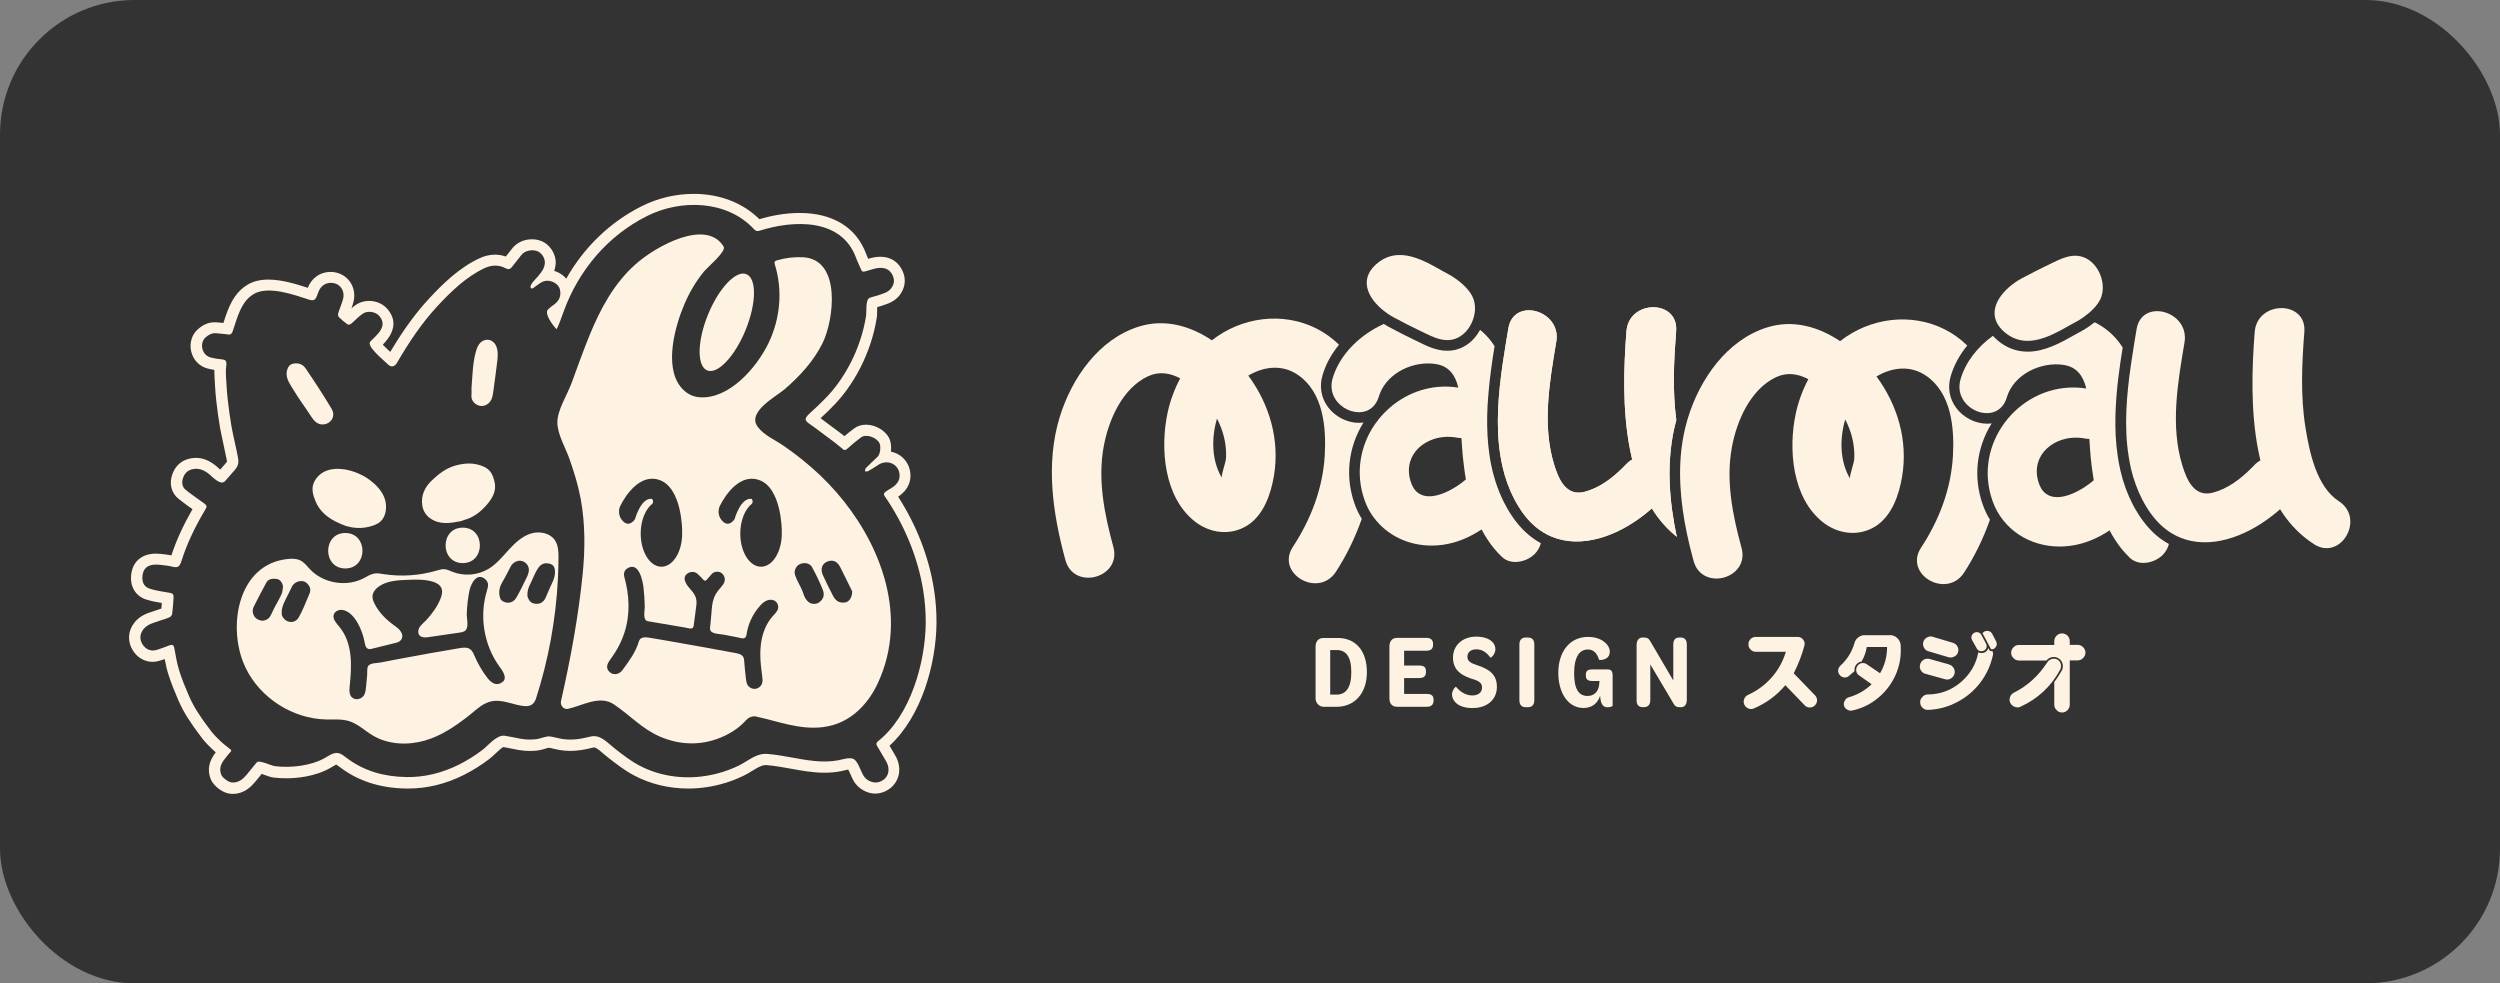 <svg viewBox="0 0 449.16 176.67" xmlns="http://www.w3.org/2000/svg" id="Layer_6"><rect x="0" y="0" width="449.16" height="176.67" fill="#808080" stroke="none"/><defs><style>.cls-1{fill:#333;}.cls-2{fill:#fef2e3;}</style></defs><rect ry="24.18" rx="24.18" height="176.67" width="449.16" class="cls-1"></rect><path d="M244.95,75.91c-.26.04-.53.06-.8.06h0c-2.12,0-4.25-1.08-5.55-2.82-1.24-1.66-1.59-3.7-.99-5.74.59-1.98,1.61-3.83,2.96-5.48-4.92-4.84-12.23-5.92-18.53-3.31-1.56.65-3,1.5-4.31,2.52-3.86-2.58-8.43-3.92-13.07-2.48-7.27,2.25-12.13,9.31-14.27,16.28-2.58,8.4-1.24,17.4,1.03,25.7,1.52,5.53,10.13,3.18,8.61-2.37-1.59-5.84-2.85-12.02-1.73-18.07.87-4.74,3.32-10.42,7.96-12.6,1.98-.92,3.97-.59,5.78.38-1.04,1.94-1.81,4.04-2.27,6.19-1.36,6.38-.65,15.09,4.83,19.47,2.72,2.17,6.43,2.67,9.45.8,2.97-1.84,4.29-5.68,4.83-8.96,1.08-6.45-.79-12.81-4.6-17.99,2.73-1.64,6.09-2.09,8.94-.11,4.53,3.12,5.08,9.41,4.79,14.41-.34,5.94-2.48,11.51-5.72,16.45-3.16,4.82,4.56,9.29,7.71,4.51,1.82-2.79,3.44-6.04,4.66-9.53-.52-.84-.96-1.75-1.29-2.71-1.74-4.9-1.15-10.16,1.59-14.58ZM220.28,82.19c-.04.97-.75,2.59-.79,3.6-.03-.06-.06-.11-.09-.16-1.71-3.02-1.77-6.96-.75-10.42,1.12,2.15,1.73,4.55,1.63,6.98Z" class="cls-2"></path><path d="M301.25,96.45c-1.29-1.05-2.42-2.22-3.39-3.52-.38-.51-.75-1.04-1.08-1.59-.48.43-.98.84-1.49,1.23-4.91,3.81-11.18,6.01-16.42,3.88-.73-.3-1.45-.68-2.14-1.16-1.27-.89-2.46-2.09-3.51-3.67-.02-.03-.03-.05-.05-.08-.4-.61-.77-1.23-1.1-1.86-.94-1.81-1.63-3.73-2.09-5.71-.17-.73-.31-1.47-.43-2.22-.85-5.35-.34-11.08.44-16.49.17-1.16.35-2.31.54-3.44.16-.97.32-1.91.47-2.84.95-5.66,9.55-3.24,8.61,2.38-1.2,7.17-2.58,14.96-.4,22.08.82,2.69,2.16,5.74,5.41,4.94,2.7-.67,5.06-2.47,7.01-4.43.17-.17.33-.34.49-.5.36-.38.73-.67,1.12-.88-.15-.64-.29-1.28-.41-1.93-1.38-7.13-1.1-14.89-.61-21.15.45-5.7,9.38-5.73,8.92,0-.41,5.28-.67,10.68.03,15.97-2.01,7.36-1.21,14.9.09,21Z" class="cls-2"></path><path d="M301.25,96.45c-1.29-1.05-2.42-2.22-3.39-3.52-.38-.51-.75-1.04-1.08-1.59-.48.43-.98.84-1.49,1.23-4.91,3.81-11.18,6.01-16.42,3.88-.73-.3-1.45-.68-2.14-1.16-1.27-.89-2.46-2.09-3.51-3.67-.02-.03-.03-.05-.05-.08-.4-.61-.77-1.23-1.1-1.86-.94-1.81-1.63-3.73-2.09-5.71-.17-.73-.31-1.47-.43-2.22-.85-5.35-.34-11.08.44-16.49.17-1.16.35-2.31.54-3.44.16-.97.32-1.91.47-2.84.95-5.66,9.55-3.24,8.61,2.38-1.2,7.17-2.58,14.96-.4,22.08.82,2.69,2.16,5.74,5.41,4.94,2.7-.67,5.06-2.47,7.01-4.43.17-.17.33-.34.49-.5.36-.38.73-.67,1.12-.88-.15-.64-.29-1.28-.41-1.93-1.38-7.13-1.1-14.89-.61-21.15.45-5.7,9.38-5.73,8.92,0-.41,5.28-.67,10.68.03,15.97-2.01,7.36-1.21,14.9.09,21Z" class="cls-2"></path><path d="M271.82,92.95c-.07-.1-.13-.18-.2-.28-.3-.45-.59-.91-.85-1.38-1.4-2.46-2.31-5.09-2.87-7.82-.13-.62-.24-1.26-.32-1.89-.16-1.12-.27-2.26-.33-3.4-.13-2.4-.06-4.82.15-7.22h0c.24-3,.66-5.95,1.12-8.77-.18-.29-.38-.56-.58-.84-.61-.8-1.29-1.5-2.03-2.09-.03.05-.05.1-.08.15-1.02,1.82-2.59,3.04-4.42,3.46-.47.1-.92.15-1.39.15-1.94,0-3.68-.85-5.2-1.61-.34-.17-.68-.33-1.01-.49-1.19-.58-2.38-1.16-3.54-1.8-.54-.25-1.1-.57-1.66-.92-2.03.94-3.9,2.19-5.44,3.72-.47.45-.89.93-1.29,1.43-1.1,1.38-1.95,2.93-2.45,4.6-1.36,4.61,4.3,7.69,7.1,5.26.52-.46.94-1.1,1.2-1.97.04-.16.1-.31.16-.47,1.44-3.84,6.11-6.01,10.11-5.36,1.59.25,2.59,1.08,3.24,2.21.34.6.59,1.29.76,2.02-.68-.11-1.36-.17-2.03-.18-4.41-.09-8.43,1.78-11.3,4.76-.61.63-1.17,1.31-1.67,2.03h0c-2.6,3.79-3.56,8.72-1.84,13.6.1.27.2.54.31.79.36.84.8,1.61,1.33,2.31h0c2.37,3.23,6.22,5.07,10.39,5.07,2.7,0,5.13-.73,7.34-1.91.57-.3,1.12-.63,1.66-.99.29.57.61,1.12.96,1.66.76,1.19,1.65,2.29,2.69,3.28,1.76,1.68,4.92.82,6.24-.93.38-.5.62-1.02.75-1.54-1.93-1.05-3.61-2.6-5.02-4.64ZM261.65,87.41c-3.03,1.94-7.1,3.12-8.27-1.11-1.35-4.86,2.96-8.08,7.27-7.81.35.02.7.06,1.05.13.31.06.6.09.87.09.04.63.08,1.28.13,1.92.08,1.06.18,2.13.33,3.2.09.77.2,1.54.34,2.31-.5.43-1.09.87-1.71,1.27Z" class="cls-2"></path><path d="M264.93,56.3c-.1.64-.31,1.28-.6,1.86-.68,1.38-1.85,2.5-3.33,2.84-2.23.48-4.26-.84-6.38-1.82-1.17-.57-2.33-1.14-3.47-1.77-.08-.04-.17-.08-.24-.12-.73-.36-1.45-.8-2.1-1.3-3.15-2.38-4.99-6.11-.91-9.04,4.27-2.94,8.93.52,12.81,2.58l.11.07c1.77,1.11,3.39,2.59,3.94,4.19.26.78.31,1.66.18,2.51Z" class="cls-2"></path><path d="M357.82,76.06c-.26.04-.53.06-.8.06h0c-2.12,0-4.25-1.08-5.55-2.82-1.24-1.66-1.59-3.7-.99-5.74.59-1.98,1.61-3.83,2.96-5.48-4.92-4.84-12.23-5.92-18.53-3.31-1.56.65-3,1.5-4.31,2.52-3.86-2.58-8.43-3.92-13.07-2.48-7.27,2.25-12.13,9.31-14.27,16.28-.05.17-.1.34-.15.51-.48,1.66-.81,3.34-1.01,5.04-.68,5.78.1,11.69,1.46,17.36.17.73.36,1.44.55,2.15.06.22.11.43.17.64,1.52,5.53,10.13,3.18,8.61-2.37-1.59-5.84-2.85-12.02-1.73-18.07.87-4.74,3.32-10.42,7.96-12.6,1.98-.92,3.97-.59,5.78.38-1.04,1.94-1.81,4.04-2.27,6.19-1.36,6.38-.65,15.09,4.83,19.47,2.72,2.17,6.43,2.67,9.45.8,2.97-1.84,4.29-5.68,4.83-8.96,1.08-6.45-.79-12.81-4.6-17.99,2.73-1.64,6.09-2.09,8.94-.11,4.53,3.12,5.08,9.41,4.79,14.41-.34,5.94-2.48,11.51-5.72,16.45-3.16,4.82,4.56,9.29,7.71,4.51,1.82-2.79,3.44-6.04,4.66-9.53-.52-.84-.96-1.75-1.29-2.71-1.74-4.9-1.15-10.16,1.59-14.58ZM333.15,82.34c-.04.97-.75,2.59-.79,3.6-.03-.06-.06-.11-.09-.16-1.71-3.02-1.77-6.96-.75-10.42,1.12,2.15,1.73,4.55,1.63,6.98Z" class="cls-2"></path><path d="M415.7,97.74c-1.98-1.28-3.61-2.86-4.97-4.66-.38-.51-.75-1.04-1.08-1.59-.48.43-.98.84-1.49,1.23-4.91,3.81-11.18,6.01-16.42,3.88-.02,0-.04-.01-.06-.03-.71-.29-1.41-.67-2.08-1.13-.03-.02-.05-.04-.08-.06-1.25-.88-2.4-2.07-3.44-3.61-.02-.03-.03-.05-.05-.08,0-.01-.01-.02-.03-.03h0c-.39-.6-.75-1.21-1.07-1.83-.01-.02-.02-.04-.03-.06-.92-1.78-1.59-3.67-2.05-5.61h0s0-.03,0-.04c-.17-.73-.31-1.46-.42-2.2h0v-.02c-.84-5.31-.35-10.98.42-16.36h0c0-.05.01-.1.02-.13.16-1.13.34-2.26.52-3.36,0-.03,0-.05.01-.08.16-.97.32-1.91.47-2.84.95-5.66,9.55-3.24,8.61,2.38-1.2,7.17-2.58,14.96-.4,22.08.82,2.69,2.16,5.74,5.41,4.94,2.7-.67,5.06-2.47,7.01-4.43.17-.17.33-.34.49-.5.36-.38.73-.67,1.12-.88-.15-.64-.29-1.28-.41-1.93-1.38-7.13-1.1-14.89-.61-21.15.45-5.7,9.38-5.73,8.92,0-.45,5.68-.71,11.5.2,17.16.71,4.41,1.97,10.63,6,13.25,4.81,3.12.33,10.84-4.5,7.7Z" class="cls-2"></path><path d="M388.5,97.02c-1.45-1.01-2.73-2.33-3.84-3.94-.05-.07-.1-.14-.15-.21l-.08-.11c-.28-.43-.55-.87-.82-1.34-.13-.22-.26-.45-.38-.69-.99-1.89-1.75-3.96-2.26-6.16-.07-.31-.14-.62-.2-.94-.1-.46-.18-.93-.25-1.42-.03-.16-.05-.31-.07-.47-.17-1.15-.27-2.31-.34-3.47h0c-.12-2.4-.04-4.79.14-7.06.17-2.17.43-4.22.7-6.06.13-.91.27-1.82.42-2.72-.2-.31-.41-.61-.63-.91-1.22-1.61-2.73-2.8-4.42-3.62-.57.47-1.15.87-1.69,1.2l-.17.11-.06.03c-.5.27-1.03.57-1.56.87-2.55,1.44-5.44,3.07-8.53,3.07-1.7,0-3.27-.49-4.69-1.47-.63-.45-1.14-.91-1.56-1.38-2.75,1.99-4.89,4.66-5.81,7.78-1.62,5.47,6.67,8.8,8.3,3.29,1.22-4.13,6.11-6.49,10.27-5.83,1.59.25,2.59,1.08,3.24,2.21.34.6.59,1.29.76,2.02-.68-.11-1.36-.17-2.03-.18-10.26-.21-18.42,10.2-14.8,20.39,1.82,5.13,6.67,8.18,12.03,8.18,2.7,0,5.13-.73,7.34-1.91.57-.3,1.12-.63,1.66-.99.29.57.61,1.12.96,1.66.76,1.19,1.65,2.29,2.69,3.28,1.76,1.68,4.92.82,6.24-.93.38-.5.63-1.03.76-1.57-.4-.21-.78-.45-1.15-.71ZM374.46,87.56c-3.03,1.94-7.1,3.12-8.27-1.11-1.35-4.86,2.96-8.08,7.27-7.81.35.02.7.06,1.05.13.31.06.6.09.87.09.03.63.08,1.27.13,1.92.08,1.06.18,2.13.32,3.21.1.77.21,1.54.34,2.3-.5.43-1.09.87-1.71,1.27Z" class="cls-2"></path><path d="M377.56,53.28c-.29.83-.86,1.63-1.6,2.35-.52.52-1.11,1-1.74,1.43-.2.14-.4.27-.6.4l-.11.07c-3.88,2.06-8.54,5.51-12.81,2.58-.39-.28-.73-.57-1.01-.86-.52-.53-.87-1.07-1.08-1.63-1.2-3.09,1.96-6.38,5.34-7.98,1.14-.62,2.31-1.19,3.47-1.77,2.12-.98,4.15-2.3,6.38-1.82,2.96.67,4.67,4.47,3.75,7.21Z" class="cls-2"></path><path d="M236.36,116.17c0-.99.59-1.55,1.4-1.55h2.58c3.25,0,5.24,2.33,5.24,6.14s-2.2,6.23-5.47,6.23h-2.26c-.84,0-1.49-.69-1.49-1.51v-9.31ZM242.78,120.77c0-2.85-.99-3.98-2.62-3.98h-1.17v8.01h1.13c1.62,0,2.66-1.13,2.66-4.03Z" class="cls-2"></path><path d="M249.63,125.48v-9.33c0-.97.5-1.55,1.38-1.55h5.24c.82,0,1.22.38,1.22,1.09v.15c0,.75-.4,1.07-1.22,1.07h-3.98v2.66h2.68c.9,0,1.24.31,1.24.99v.19c0,.73-.36,1.07-1.24,1.07h-2.68v2.85h4.05c.86,0,1.24.33,1.24,1.01v.15c0,.76-.38,1.15-1.24,1.15h-5.31c-.88,0-1.38-.54-1.38-1.51Z" class="cls-2"></path><path d="M260.87,124.81c0-.78.63-1.51.73-1.41.63.76,1.64,1.55,2.91,1.55.96,0,1.76-.46,1.76-1.43,0-1.05-.92-1.28-2.05-1.64-1.76-.59-3.17-1.57-3.17-3.73s1.66-3.77,4.17-3.77c1.24,0,2.33.34,2.91.96.31.31.54.78.54,1.3,0,.94-.82,1.57-.86,1.53-.59-.76-1.36-1.51-2.56-1.51-.9,0-1.61.44-1.61,1.34s.76,1.19,1.97,1.59c1.84.63,3.33,1.53,3.33,3.8s-1.7,3.82-4.38,3.82c-1.41,0-2.56-.38-3.17-1.13-.29-.32-.5-.78-.5-1.26Z" class="cls-2"></path><path d="M272.98,115.8c0-.84.42-1.26,1.15-1.26h.38c.75,0,1.15.42,1.15,1.26v10c0,.82-.4,1.26-1.15,1.26h-.38c-.73,0-1.15-.44-1.15-1.26v-10Z" class="cls-2"></path><path d="M289.73,121.54v5.26c0,.08-.4.27-.9.27-.54,0-.97-.21-1.22-1.11-.06-.27-.1-.59-.13-.96-.4,1.3-1.4,2.2-2.98,2.2-2.75,0-4.53-2.68-4.53-6.33s1.95-6.44,5.35-6.44c1.2,0,2.26.34,2.96.94.61.48.94,1.11.94,1.7,0,1.51-1.66,1.57-1.93,1.47-.34-1.19-1.01-1.85-2.01-1.85-1.51,0-2.47,1.36-2.47,4.26s.88,4.09,2.41,4.09c1.11,0,1.91-.69,2.08-1.93.04-.23.06-.48.08-.76h-1.28c-.76,0-1.18-.21-1.18-.98v-.13c0-.78.38-.97,1.22-.97h2.68c.77,0,.92.44.92,1.28Z" class="cls-2"></path><path d="M294.04,125.8v-9.9c0-.88.42-1.36,1.07-1.36h.27c.61,0,.9.23,1.18.78l4.07,6.94v-6.46c0-.82.36-1.26,1.07-1.26h.29c.69,0,1.07.44,1.07,1.26v9.9c0,.9-.4,1.36-1.05,1.36h-.23c-.61,0-.88-.21-1.13-.69l-4.15-7v6.42c0,.82-.42,1.26-1.15,1.26h-.23c-.71,0-1.09-.44-1.09-1.26Z" class="cls-2"></path><path d="M322.94,114.42c.43,0,.75.16,1.01.48.27.34.34.71.24,1.09-.45,1.68-1.09,3.33-1.92,4.98l3.87,4c.22.27.34.56.32.91-.02.34-.16.62-.38.85-.26.24-.54.37-.9.38-.35,0-.66-.11-.9-.35l-3.52-3.65c-1.55,1.84-3.44,3.23-5.68,4.18-.32.13-.64.13-.96,0-.34-.14-.58-.37-.71-.67-.16-.3-.18-.64-.06-.98.11-.34.32-.59.62-.75,1.67-.75,3.11-1.79,4.31-3.15,1.2-1.34,2.05-2.9,2.58-4.64h-5.38c-.37.02-.67-.11-.94-.38-.29-.26-.42-.58-.4-.94-.02-.38.11-.7.38-.98.27-.26.59-.38.96-.37h7.46Z" class="cls-2"></path><path d="M339.84,114.12c.48.08.9.32,1.22.72.32.42.46.86.43,1.36.1,1.78-.21,3.47-.93,5.09-.74,1.62-1.78,2.99-3.15,4.11-1.38,1.15-2.94,1.9-4.67,2.26-.3.06-.59,0-.88-.18-.3-.16-.48-.42-.56-.72-.08-.3-.02-.61.16-.9.16-.3.38-.5.69-.58,1.57-.45,2.95-1.23,4.11-2.35l-2.34-1.65c-.26-.21-.38-.46-.42-.75-.05-.3.03-.59.19-.86.18-.27.42-.43.7-.51.3-.08.59-.05.88.1l2.51,1.7c.85-1.46,1.26-3.03,1.26-4.72h-3.65c-.14.93-.46,1.79-.94,2.62-.42.06-.75.27-.99.59-.24.34-.32.7-.26,1.12-.48.42-.86.75-1.12.96-.27.18-.54.22-.86.16-.34-.06-.56-.24-.74-.5-.21-.24-.27-.53-.22-.85.05-.34.19-.58.43-.78,1.2-1.1,2.03-2.45,2.48-4,.11-.45.37-.82.75-1.09.37-.27.8-.4,1.25-.35h4.66Z" class="cls-2"></path><path d="M350.19,119.39c.35.1.62.32.82.64.19.34.24.67.14,1.04-.1.35-.3.62-.64.83-.32.19-.67.24-1.02.14l-3.57-.98c-.37-.1-.64-.32-.83-.66-.19-.34-.21-.67-.11-1.04.1-.35.32-.64.64-.83.34-.19.69-.24,1.06-.14l3.52.99ZM352.25,122.6c1.71-1.44,2.77-3.25,3.19-5.41.34.18.7.19,1.09.05.37-.18.61-.45.7-.82l.21.4c.14.18.32.21.5.13.14.27.18.51.11.78-.4,1.81-1.15,3.46-2.26,4.91-1.12,1.47-2.5,2.64-4.15,3.49-1.63.88-3.38,1.33-5.23,1.41-.38.02-.72-.11-.99-.37-.29-.27-.43-.59-.43-.99-.02-.38.13-.72.42-.99.26-.29.59-.43.98-.42,2.21-.02,4.18-.75,5.87-2.18ZM350.91,115.51c.35.11.62.34.79.67.18.35.19.69.08,1.04-.11.34-.34.59-.69.75-.34.18-.69.21-1.04.1l-3.68-1.09c-.32-.11-.56-.34-.72-.66-.16-.34-.19-.64-.1-.98.08-.32.29-.59.59-.77.29-.19.61-.26.94-.21l3.83,1.14ZM354.32,115c-.13-.21-.16-.43-.1-.71.06-.26.21-.43.42-.56.22-.14.45-.19.7-.14.24.05.45.18.59.38l.94,1.78c.08.22.08.43.02.66-.1.22-.24.37-.45.48-.21.11-.42.14-.64.1-.24-.05-.42-.16-.56-.34l-.93-1.65ZM356.19,113.78c.19-.29.48-.43.83-.43s.62.14.85.42l.79,1.52c.14.32.11.66-.08.94-.21.32-.48.45-.85.43l-1.54-2.88Z" class="cls-2"></path><path d="M367.8,119.05c.18-.34.43-.53.8-.64.35-.11.7-.08,1.02.08.3.16.53.43.62.8.11.35.06.69-.1,1.02-1.63,3.01-3.99,5.22-7.09,6.64-.32.18-.69.19-1.04.06-.38-.13-.64-.37-.82-.7-.18-.34-.19-.7-.06-1.06.11-.37.35-.62.69-.8,2.46-1.23,4.45-3.06,5.97-5.41ZM369.08,115.19c0-.38.14-.7.43-.99.26-.26.59-.4.96-.4s.7.14.99.4c.26.29.4.61.4.99v.67h1.42c.37,0,.71.13.98.42.27.29.42.61.42.98s-.14.7-.42.96c-.27.29-.61.43-.98.43h-1.42v7.96c0,.37-.14.7-.4.98-.29.29-.61.42-.99.42s-.71-.13-.96-.42c-.29-.27-.43-.61-.43-.98v-4.08c.46-.58.91-1.28,1.38-2.11.18-.38.21-.77.1-1.18-.11-.42-.34-.72-.71-.96-.35-.22-.74-.29-1.15-.22-.43.08-.77.27-1.02.61h-4.95c-.38,0-.71-.14-.98-.43-.27-.26-.42-.59-.42-.96s.14-.69.42-.98c.27-.29.59-.42.98-.42h6.35v-.67Z" class="cls-2"></path><path d="M157.33,142.59c-1.55,0-3.09-.87-3.91-2.2-.23-.38-.41-.79-.6-1.23-.11-.26-.28-.64-.43-.9-.25.04-.54.11-.78.17-.22.05-.42.1-.6.14-.92.18-1.85.26-2.87.26-2.1,0-4.13-.37-6.09-.73l-.33-.06c-1.25-.22-2.68-.48-4.04-.58-.05,0-.1,0-.14,0-.71,0-1.49.48-2.39,1.03-.49.3-1.01.62-1.57.89-2.09,1.01-4.32,1.7-6.61,2.04-1.1.17-2.22.25-3.34.25-3.44,0-6.79-.81-9.69-2.34-1.73-.92-3.23-2.09-4.68-3.22l-.09-.07c-.28-.21-.55-.45-.83-.69-.61-.52-1.23-1.06-1.63-1.06-.05,0-.11,0-.18.03-1.57.4-2.87.59-4.09.59-.68,0-1.36-.06-2-.18-.31-.06-.62-.13-.93-.2-.31-.07-.61-.15-.92-.19-.08,0-.44.11-.68.19-.39.11-.82.24-1.28.3-.49.06-.98.09-1.45.09-.68,0-1.34-.06-1.98-.17-.39-.07-.79-.15-1.19-.23-.53-.11-1.06-.22-1.59-.3-.24.07-1.03.82-1.46,1.22-.37.35-.72.68-1.1.96-1.44,1.09-2.96,2.04-4.51,2.82-3.23,1.63-6.61,2.45-10.03,2.45h-.38c-4.76-.09-8.69-1.38-12.02-3.95l-.13-.09c-.12-.09-.27-.2-.38-.27-.15.07-.46.25-.66.37l-.37.22c-2.86,1.64-6.24,1.88-8,1.88-.78,0-1.55-.05-2.28-.14-.41-.05-.87-.21-1.44-.42-.17-.06-.42-.15-.65-.23-.11.14-.23.28-.34.42-.27.34-.54.68-.82,1-.55.65-1.83,2.17-4.03,2.17-.1,0-.21,0-.32-.01-1.44-.07-3.09-1.39-3.59-2.52-.72-1.65-.43-3.31.85-4.94-.18-.15-.37-.32-.55-.49-.61-.58-1.3-1.25-1.9-2.03-1-1.3-1.83-2.48-2.55-3.6-.65-1.02-1.22-2.08-1.69-3.16-.65-1.5-1.32-3.12-1.84-4.78-.28-.89-.47-1.79-.64-2.68-.34.12-.69.23-1.05.33-.36.1-.74.16-1.12.16-1.43,0-2.76-.76-3.56-2.05-1.01-1.62-.89-3.55.31-5.03.99-1.23,2.26-1.65,3.29-1.98.19-.06.38-.12.57-.19.23-.08.44-.15.66-.22.1-.03.2-.06.3-.1.03-.33.06-.66.08-1-.88-.14-1.84-.33-2.78-.62-1.97-.61-3.03-2.43-2.7-4.65.27-1.96,1.57-3.26,3.56-3.55.3-.04.57-.05.85-.05.63,0,1.24.08,1.78.15l.36.05c.23.03.45.07.65.11.89-2.7,2.11-5.37,3.79-8.3-.83-.59-1.68-1.2-2.51-1.86-1.28-1.04-1.71-2.7-1.13-4.36.49-1.45,1.55-2.47,2.97-2.83.43-.11.86-.17,1.28-.17,1.22,0,2.38.45,3.54,1.38.15.13.32.27.5.43.08.08.21.19.33.3l1-1.15c.17-.19.2-.26.2-.26h0s.02-.1-.04-.41c-.17-.88-.36-1.75-.55-2.61-.22-.98-.43-1.97-.62-2.96-.29-1.65-.49-3.27-.69-4.92-.11-.88-.17-1.78-.22-2.64l-.02-.35c-.05-.73-.1-1.48-.11-2.23,0-.13,0-.26,0-.38-.43-.07-.86-.16-1.28-.27-1.45-.39-2.55-1.57-2.89-3.08-.34-1.51.14-3.04,1.24-3.99.61-.52,1.58-1.22,2.98-1.22.1,0,.2,0,.29.01.43.03.86.07,1.29.11.02-.07.05-.14.07-.22.2-.63.41-1.28.67-1.94.68-1.71,1.65-3.61,3.71-4.78,1-.57,2.22-.85,3.64-.85,2.45,0,5.07.83,7.06,1.48.71-1.79,2.24-2.86,4.09-2.86h.13c1.31.04,2.5.63,3.27,1.64.79,1.04,1.06,2.4.73,3.73-.11.42-.24.81-.37,1.17.25-.21.5-.42.79-.62.64-.46,1.49-.71,2.37-.71,1.29,0,2.48.52,3.28,1.43,2.33,2.68.43,5.15-.81,6.44.42.45.99.97,1.34,1.29,1.73-2.89,4-6.38,6.96-9.56,2.45-2.65,5.45-5.58,9.07-7.26.93-.43,1.87-.65,2.78-.65.66,0,1.31.11,1.95.34.05-.07.11-.13.16-.2.34-.42.67-.84,1-1.27.81-1.03,2.12-1.63,3.53-1.63.56,0,1.09.09,1.6.28,1.64.6,2.79,2.39,2.67,4.16-.03.45-.13.86-.26,1.23.81.25,1.6.73,2.16,1.4,3.17-5.61,7.82-10.12,13.48-12.98,2.9-1.47,6.16-2.25,9.43-2.25,4.66,0,8.82,1.61,11.79,4.54,1.85-.54,4.43-1.11,7.23-1.11,5.96,0,10.21,2.61,11.95,7.36.11.3.24.59.37.88.64-.19,1.35-.37,2.16-.37.16,0,.33,0,.49.02,1.65.14,2.93,1.09,3.59,2.69.6,1.42.38,2.93-.61,4.22-.87,1.09-1.97,1.46-2.78,1.73-.14.05-.27.09-.41.14-.29.1-.55.18-.82.25-.02.28-.02.6-.02.79,0,.39,0,.73-.05,1.03-.26,1.67-.66,3.28-1.17,4.8-.96,2.89-2.36,5.64-4.16,8.15-1.39,1.95-2.94,3.49-4.78,5.19.02.02.04.03.07.05,1.23.91,2.46,1.83,3.68,2.75.18.13.36.27.54.42.54-.46,1.12-.92,1.71-1.37.62-.46,1.36-.69,2.17-.69,1.77,0,3.59,1.11,4.22,2.57.26.61.35,1.45.25,2.27,1.62.32,2.94,1.52,3.36,3.15.5,1.97-.25,3.75-2.06,4.95,3.31,5.15,5.53,10.86,6.43,16.6.32,2,.47,4.03.46,6.02-.05,7.39-2.69,16.87-8.44,22.12.03.05.05.09.08.14.31.53.61,1.05.93,1.58.79,1.32.96,2.82.46,4.11-.47,1.23-1.47,2.15-2.83,2.59-.39.12-.79.18-1.21.18ZM157.57,134c-.18-.32-.14-.58.16-.81,5.86-4.62,8.54-14.19,8.59-21.33.01-1.91-.14-3.81-.44-5.7-.96-6.09-3.46-11.97-6.92-17-.28-.42-.1-.65.2-.85.31-.23.64-.42.97-.61,1.4-.84,1.67-1.87,1.41-2.9-.41-1.59-2.29-2.27-3.79-1.25-.57.39-1.17.75-1.78,1.1-.15.08-.38.03-.57.04.05-.21.04-.47.17-.6.68-.7,1.41-1.35,2.11-2.03.47-.46.61-1.79.35-2.39-.44-1.02-2.36-1.81-3.35-1.08-.86.65-1.7,1.34-2.49,2.06-.32.29-.53.25-.78.03-.47-.37-.9-.78-1.39-1.14-1.22-.92-2.44-1.83-3.67-2.74-1.47-1.09-2.3-1.22-.84-2.57,1.87-1.71,3.64-3.36,5.12-5.44,1.67-2.33,2.99-4.91,3.89-7.63.49-1.45.85-2.94,1.09-4.46.1-.66-.14-2.91.64-3.19.5-.19,1.03-.28,1.54-.46.81-.3,1.7-.47,2.29-1.21.53-.69.69-1.43.35-2.24-.35-.85-.97-1.38-1.93-1.46-1.07-.1-2.04.36-3.04.61-.33.08-.58.13-.73-.27-.3-.73-.67-1.44-.94-2.18-2.64-7.2-11.34-6.75-17.29-4.86-.46.15-.73.07-1.04-.27-4.87-5.25-13.21-5.41-19.29-2.32-7.01,3.54-12.19,9.69-14.88,17.05-.1.26-1.18,3.4-1.34,3.22-.53-.56-2.24-2.75-1.49-3.53.31-.32.68-.58,1.04-.84,1.01-.72,1.37-1.65,1.08-2.81-.24-.95-1.55-1.64-2.55-1.48-.74.12-1.24.59-1.84,1-.23.16-.56.56-.8.29-.43-.48,1.01-1.78,1.26-2.09.58-.7,1.17-1.42,1.24-2.39.06-.88-.58-1.86-1.37-2.15-1-.37-2.26-.06-2.84.68-.56.74-1.16,1.46-1.73,2.19-.32.42-.65.44-1.12.2-1.24-.65-2.5-.6-3.78-.01-3.25,1.51-6.04,4.21-8.45,6.81-2.87,3.09-5.14,6.53-7.26,10.16-.47.79-1.07.92-1.73.24-.63-.65-3.88-3.22-3.07-4.04,1.23-1.24,3.19-2.75,1.6-4.58-.77-.88-2.23-.94-2.99-.4-.68.48-1.26,1.09-1.89,1.65-.27.24-.58.44-.91.2-.52-.38-1.02-.8-1.48-1.26-.13-.14-.17-.47-.11-.67.26-.87.65-1.71.88-2.59.36-1.45-.54-2.84-2.11-2.88-1.1-.03-1.91.57-2.32,1.62-.42,1.07-.48,1.79-1.68,1.4-2.61-.85-7.26-2.54-9.88-1.05-1.51.86-2.24,2.27-2.84,3.78-.39.98-.67,2-1.02,2.99-.12.32-.31.6-.75.54-.75-.1-1.5-.17-2.26-.23-.71-.05-1.27.25-1.83.73-1.14.98-.75,3.18.87,3.62.63.17,1.28.28,1.92.33.74.07.95.22.93.93-.01.43-.11.86-.1,1.3.01.71.06,1.42.11,2.13.06.96.11,1.92.23,2.87.19,1.6.39,3.21.67,4.8.34,1.86.81,3.69,1.16,5.55.19.98.08,1.6-.61,2.37l-1.68,1.92c-.8.91-2.21-.69-2.9-1.25-.92-.73-1.88-1.15-3.09-.84-.86.22-1.33.82-1.58,1.56-.27.76-.18,1.59.49,2.13,1.05.84,2.16,1.6,3.25,2.38.57.41.6.58.26,1.16-1.76,2.95-3.26,5.98-4.29,9.27-.5,1.63-1.24.96-2.65.79-.81-.1-1.66-.25-2.46-.15-1.26.18-1.74.93-1.87,1.86-.16,1.08.15,2.09,1.32,2.45,1.06.33,2.19.51,3.29.68.83.12,1.01.24.95,1.07-.06.92-.12,1.85-.24,2.76-.03.22-.25.51-.46.61-.55.25-1.14.4-1.71.6-1.07.39-2.22.59-2.99,1.55-.59.73-.79,1.72-.17,2.72.53.85,1.46,1.3,2.45,1.02.83-.23,1.63-.56,2.44-.86.46-.17.72-.01.81.43.26,1.38.47,2.78.89,4.11.48,1.55,1.11,3.07,1.76,4.57.43.99.95,1.96,1.54,2.88.76,1.19,1.59,2.34,2.45,3.46.5.65,1.09,1.23,1.69,1.8.54.51,1.16.96,1.74,1.43.19.15.26.25.04.48-.34.36-.63.77-.95,1.16-.73.89-1.19,1.83-.68,3,.23.52,1.28,1.3,1.89,1.33,1.24.08,1.99-.62,2.69-1.45.6-.71,1.16-1.46,1.77-2.16.43-.5,2.62.61,3.25.68,2.86.36,6.51-.05,9.04-1.5.79-.45,1.72-1.16,2.68-.75.39.16.72.43,1.06.68,3.18,2.46,6.84,3.46,10.83,3.53,3.3.06,6.53-.76,9.47-2.24,1.48-.74,2.89-1.63,4.21-2.63,1.07-.8,2.55-2.77,4.04-2.55.95.14,1.89.37,2.84.54.93.17,1.89.18,2.83.07.75-.09,1.73-.59,2.47-.48.66.09,1.29.29,1.95.41,1.77.33,3.51.06,5.22-.38,1.83-.48,3.04,1.05,4.38,2.09,1.43,1.12,2.86,2.25,4.47,3.1,3.6,1.9,7.79,2.49,11.8,1.88,2.09-.31,4.13-.94,6.03-1.86,1.67-.81,3.17-2.27,5.13-2.11,1.42.11,2.84.36,4.24.61,2.81.51,5.7,1.08,8.56.53.77-.15,2.17-.66,2.87-.13.7.53,1.16,2.12,1.62,2.88.6.98,1.85,1.46,2.8,1.16,1.78-.57,2.12-2.32,1.26-3.76-.55-.91-1.07-1.83-1.61-2.74Z" class="cls-2"></path><path d="M127.2,56.53c-1.95,4.78-2.01,9.26-.14,10.02,1.86.76,4.95-2.49,6.9-7.27,1.95-4.77,2.01-9.26.14-10.02-1.86-.76-4.95,2.49-6.9,7.27Z" class="cls-2"></path><path d="M145.83,84.01c-1.62-1.41-3.32-2.73-5.08-3.94-1.54-1.06-3.46-1.85-4.6-3.36-2.05-2.7,3.32-5.48,4.85-6.8,2.69-2.33,5.15-5,6.76-8.21,2.07-4.14,3.48-15.1-3.48-15.48-1.62-.08-3.2.11-4.74.57-.36.1-.47.29-.34.69,1.45,4.65,1,9.75-1.13,14.17-2.1,4.35-7,10.06-12.32,9.73-1.46-.1-2.6-.78-3.48-1.9-2.98-3.76-.98-10.97.73-14.92.88-2.06,2.04-4,3.44-5.74.59-.73,4.08-3.65,3.58-4.49-3.02-5.06-11.98-.29-15.87,3.18-3.83,3.4-6.32,8.04-8.25,12.78-1.15,2.83-2.17,5.71-3.23,8.58-.78,2.11-2.59,4.88-2.53,7.13.05,2.1,1.49,4.51,2.18,6.47.83,2.38,1.58,4.79,2.03,7.27.8,4.43.78,8.98.33,13.44-.76,7.58-2.2,15.36-3.89,22.78-.17.76.47,1.56,1.23,1.4,2.62-.57,5.7-2.52,8.26-.82,2.84,1.9,5.01,4.36,8.22,5.77,3.84,1.68,7.89,1.68,11.67-.1,1.47-.69,2.81-1.63,3.91-2.85.45-.5,1.14-.75,1.73-.63,4.02.86,7.81,2.42,12.01,1.91.63-.08,1.25-.2,1.85-.38,3.7-1.07,6.4-4.03,8-7.43,1.44-3.07,2.19-6.22,2.36-9.37.61-11.11-5.88-22.23-14.2-29.45ZM111.39,91.01s2.73-6.09,6.95-4.82c4.22,1.28,4.22,9.17,4.22,9.17h-.01c.01.16.01.32.01.5,0,3.29-1.66,5.96-3.72,5.96s-3.73-2.67-3.73-5.96c0-2.38.87-4.42,2.12-5.38.12-.21.12-.43.06-.61-.05-.12-.1-.23-.22-.25-1.94-.18-2.98,3.64-2.98,3.64,0,0-.97,1.6-2.16.38-1.19-1.22-.54-2.63-.54-2.63ZM139.79,109.31c-.11.54-.55.94-.92,1.35-1.27,1.39-1.94,3.25-2.17,5.13-.08.65-.11,1.31-.1,1.96.02,1.23.16,2.46.33,3.67.06.46.13.94-.02,1.38-.18.52-.69.91-1.24.96-.54.05-1.11-.25-1.38-.73-.17-.32-.22-.68-.27-1.03-.13-1.06-.23-2.11-.31-3.17-.02-.26-.03-.53-.16-.77-.26-.49-.88-.64-1.43-.74-2.16-.38-4.31-.78-6.47-1.18-1.98-.36-3.95-.71-5.93-1.05-1-.17-2.01-.34-3.02-.51-.68-.12-1.66-.21-1.91.64-.57,1.96-1.77,3.55-2.94,5.15-.68.93-1.83.98-2.45.24-.79-.95.05-1.81.59-2.6,1.45-2.07,2.43-4.34,2.78-6.86.23-1.66.19-3.34-.06-5-.12-.83-.32-1.64-.53-2.45-.17-.61-.06-1.22.54-1.59,2.04-1.27,2.74,2.15,2.89,3.42.13,1.14.21,2.28.23,3.43.02.75-.44,2.48.56,2.65,1.53.25,3.06.52,4.59.78.71.12,1.42.25,2.12.36.51.09,1.4.47,1.51-.28.18-1.24.34-2.48.49-3.73.13-1.16-.17-1.86-.96-2.74-.62-.69-1.78-2.04-.72-2.9.52-.42,1.34-.49,1.87-.02.37.33.72.69,1.05,1.06.26.29.45.24.67-.03.27-.32.56-.62.82-.94.48-.59,1.41-.55,1.84-.18.6.52.72,1.31.27,1.97-.4.59-.94,1.09-1.31,1.7-.53.87-.7,1.87-.77,2.87-.08,1.09-.18,2.16-.3,3.25-.14,1.16,1.53,1.07,2.35,1.23.82.16,1.64.31,2.47.47.76.14,1.58.57,1.73-.46.28-1.9,1.12-3.72,2.4-5.15.33-.38.71-.73,1.16-.94.45-.21,1-.26,1.44-.03.5.25.79.86.67,1.41ZM140.46,95.86c0,3.29-1.67,5.96-3.73,5.96s-3.73-2.67-3.73-5.96c0-2.38.87-4.42,2.12-5.38.12-.21.12-.43.06-.61-.05-.12-.1-.23-.22-.25-1.94-.18-2.98,3.64-2.98,3.64,0,0-.97,1.6-2.16.38-1.19-1.22-.54-2.63-.54-2.63,0,0,2.73-6.09,6.95-4.82,4.23,1.28,4.23,9.17,4.23,9.17h-.02c.01.16.02.32.02.5ZM147.14,108.24c-.54.38-1.43.33-1.93-.12-.43-.39-.68-.85-.86-1.43-.27-.88-.78-1.68-1.19-2.57-.19-.56-.51-1-.35-1.62.18-.68.62-1.12,1.23-1.26.71-.17,1.49-.01,1.87.68.7,1.31,1.37,2.66,1.92,4.05.39.98.06,1.75-.69,2.27ZM151.77,108.25c-1.01.11-1.61-.27-2.12-1.23-.63-1.19-1.2-2.4-1.78-3.62-.54-1.13-.21-2.17.86-2.54.78-.28,1.64-.16,2.25,1.07.71,1.42,1.42,2.84,2.13,4.31,0,1.12-.56,1.93-1.34,2.01Z" class="cls-2"></path><path d="M135.69,41.37s.01,0,.02,0c0,0-.01,0-.02,0Z" class="cls-2"></path><path d="M52.69,69.99c1.02,1.7,2.22,3.29,3.29,4.95.48.75,1.12,1.33,1.97,1.32,1.47-.02,2.42-1.45,1.65-2.77-.77-1.31-1.59-2.59-2.41-3.87-.72-1.12-1.48-2.22-2.21-3.33-.53-.82-1.27-1.13-2.25-.96-.75.13-1.03.65-1.21,1.4-.19,1.29.58,2.27,1.17,3.26Z" class="cls-2"></path><path d="M99.74,97.13c-.89-1.39-2.84-1.76-4.41-1.26-1.56.51-2.81,1.69-3.92,2.9-1.11,1.22-2.17,2.52-3.56,3.39-1.96,1.21-4.5,1.42-6.62.55-.46-.18-.91-.42-1.4-.45-.46-.03-.9.12-1.34.24-3.09.92-6.39,1.14-9.58.65-.55-.09-1.11-.2-1.66-.11-.69.12-1.28.52-1.89.84-3.09,1.62-7.2.95-9.62-1.55-.56-.59-1.05-1.28-1.78-1.64-.66-.32-1.42-.34-2.14-.27-9.28.83-11.1,12.63-7.66,19.63,2.64,5.39,8.43,9.09,14.43,9.21,1.38.03,2.8-.11,4.12.3,1.61.5,2.85,1.74,4.3,2.6,2.77,1.63,6.25,1.78,9.34.89,2.91-.84,5.41-2.55,7.78-4.39,1.58-1.22,2.83-2.7,4.99-2.75,1.74-.04,3.39.82,5.14.95,1.08.08,1.71-.36,2.04-1.36,2.23-6.93,3.56-14.15,3.93-21.42.07-1.29.1-2.58.11-3.87,0-1.06-.03-2.18-.6-3.08ZM49.3,109.19c-.28.53-.49,1.11-.81,1.61-.35.55-1.11.82-1.67.68-.65-.17-1.15-.53-1.36-1.27-.15-.56,0-.99.24-1.44.71-1.36,1.4-2.74,2.14-4.08.4-.72,1.13-.76,1.85-.68.57.06,1.02.59,1.16,1.34-.08.51-.08,1-.27,1.41-.37.83-.86,1.62-1.28,2.43ZM55.43,107.07c-.57,1.3-1.05,2.64-1.76,3.85-.74,1.26-2.33.98-2.92-.15-.06-.1-.09-.22-.13-.39-.11-1.37.57-2.42,1.11-3.51.25-.51.49-1.03.75-1.53.38-.71,1.29-1.09,2.08-.89.59.15,1.21.91,1.19,1.59-.01.35-.18.7-.32,1.03ZM90.21,122.59c-1.09.75-1.98.06-2.67-.83-.96-1.25-1.75-2.62-2.35-4.07-.59-1.46-1.38-1.45-2.8-1.21-1.69.28-3.37.57-5.06.87-2.01.36-4.02.73-6.03,1.11l-2.94.57c-.62.13-1.84.04-2.23.65-.23.37-.12,1.23-.17,1.67-.07.7-.13,1.4-.2,2.1-.05.47-.1.96-.32,1.38-.3.57-1.04.92-1.67.75-1.11-.31-1.03-1.45-.94-2.36.38-3.64.58-7.72-1.93-10.69-.51-.61-1.17-1.33-.94-2.09.19-.66,1-.98,1.67-.84,2.2.47,3.53,3.83,3.87,5.77.13.75.33,1.43,1.23,1.21,1.51-.38,3.01-.75,4.52-1.12.91-.23,1.32-1.05.81-1.91-.3-.53-.83-.88-1.32-1.24-1.41-1.03-2.68-2.3-3.46-3.87-.2-.4-.37-.83-.36-1.27.02-.78.6-1.45,1.26-1.88,1.45-.95,3.28-1.05,5.02-1.11,1.5-.06,3.02-.11,4.47.3.66.19,1.34.53,1.62,1.15.27.6.11,1.29-.13,1.89-.57,1.45-1.53,2.76-2.58,3.9-.61.66-1.6,1.25-1.41,2.32.13.76,1.05.85,1.67.75,1.93-.28,3.88-.55,5.82-.85.25-.04.5-.08.73-.2.98-.53.44-2.25.47-3.12.05-1.41.19-2.82.48-4.21.26-1.23,1.34-3.37,2.86-2.03.65.58.53,1.26.29,2.02,0,.02-.01.04-.01.05-1.39,4.53-.56,9.68,2.19,13.52.51.72,1.67,2.16.54,2.92ZM92.74,107.42c-.63,1.03-1.77,1.09-2.61.46-.22-.16-.32-.53-.38-.83-.17-.93.06-1.76.56-2.57.53-.87.96-1.8,1.44-2.7.6-1.13,2.09-1.46,2.94-.36.47.61.37,1.27.12,1.92-.04.13-.1.26-.18.41-.64,1.25-1.19,2.51-1.89,3.67ZM99.02,105.12c-.3.72-.64,1.36-.89,2.04-.43,1.18-1.36,1.57-2.43,1.2-.47-.16-.9-.84-.94-1.34-.05-.77.17-1.46.52-2.13.42-.83.73-1.72,1.2-2.51.57-.98,1.25-1.42,2.41-1.06.51.16.72.55.79,1.01.14.99-.2,1.88-.66,2.79Z" class="cls-2"></path><path d="M62.04,95.76c-4.1,0-4.11,6.37,0,6.37s4.11-6.37,0-6.37Z" class="cls-2"></path><path d="M75.89,90.92c.17.95.67,1.7,1.47,2.25,1.71,1.16,3.56.82,5.51.45.17-.07.35-.15.53-.2,1.68-.45,2.99-1.48,4.09-2.77,1.01-1.18,1.76-2.48,1.35-4.14-.27-1.11-.68-2.09-1.84-2.63-1.73-.81-3.47-.72-5.24-.22-1.66.47-2.98,1.52-4.18,2.66-1.28,1.22-2.02,2.75-1.69,4.61Z" class="cls-2"></path><path d="M83.14,101.17c4.1,0,4.11-6.37,0-6.37s-4.11,6.37,0,6.37Z" class="cls-2"></path><path d="M56.51,86.47c-.68,1.22-.27,2.49.2,3.64.7,1.67,2.03,2.81,3.63,3.61.57.29,1.16.53,1.85.79,1.25.36,2.51.46,3.78.2.65-.13,1.32-.33,1.9-.66,1.6-.9,1.79-3.2,1.15-4.74-.51-1.23-1.48-2.23-2.54-3.04-1.15-.88-2.83-1.65-4.52-1.93-2.16-.35-4.34.09-5.46,2.13Z" class="cls-2"></path><path d="M84.7,71.04c-.09.99.77,1.84,1.73,1.9.79.05,1.52-.46,1.85-1.16.22-.48.29-1.01.36-1.54.23-1.8.51-3.61.71-5.42.14-1.23.2-2.9-1.06-3.6-.61-.34-1.42-.17-1.93.3-.45.42-.68,1.02-.85,1.62-.62,2.17-.61,4.39-.8,6.61,0,.43.03.86,0,1.29Z" class="cls-2"></path></svg>
